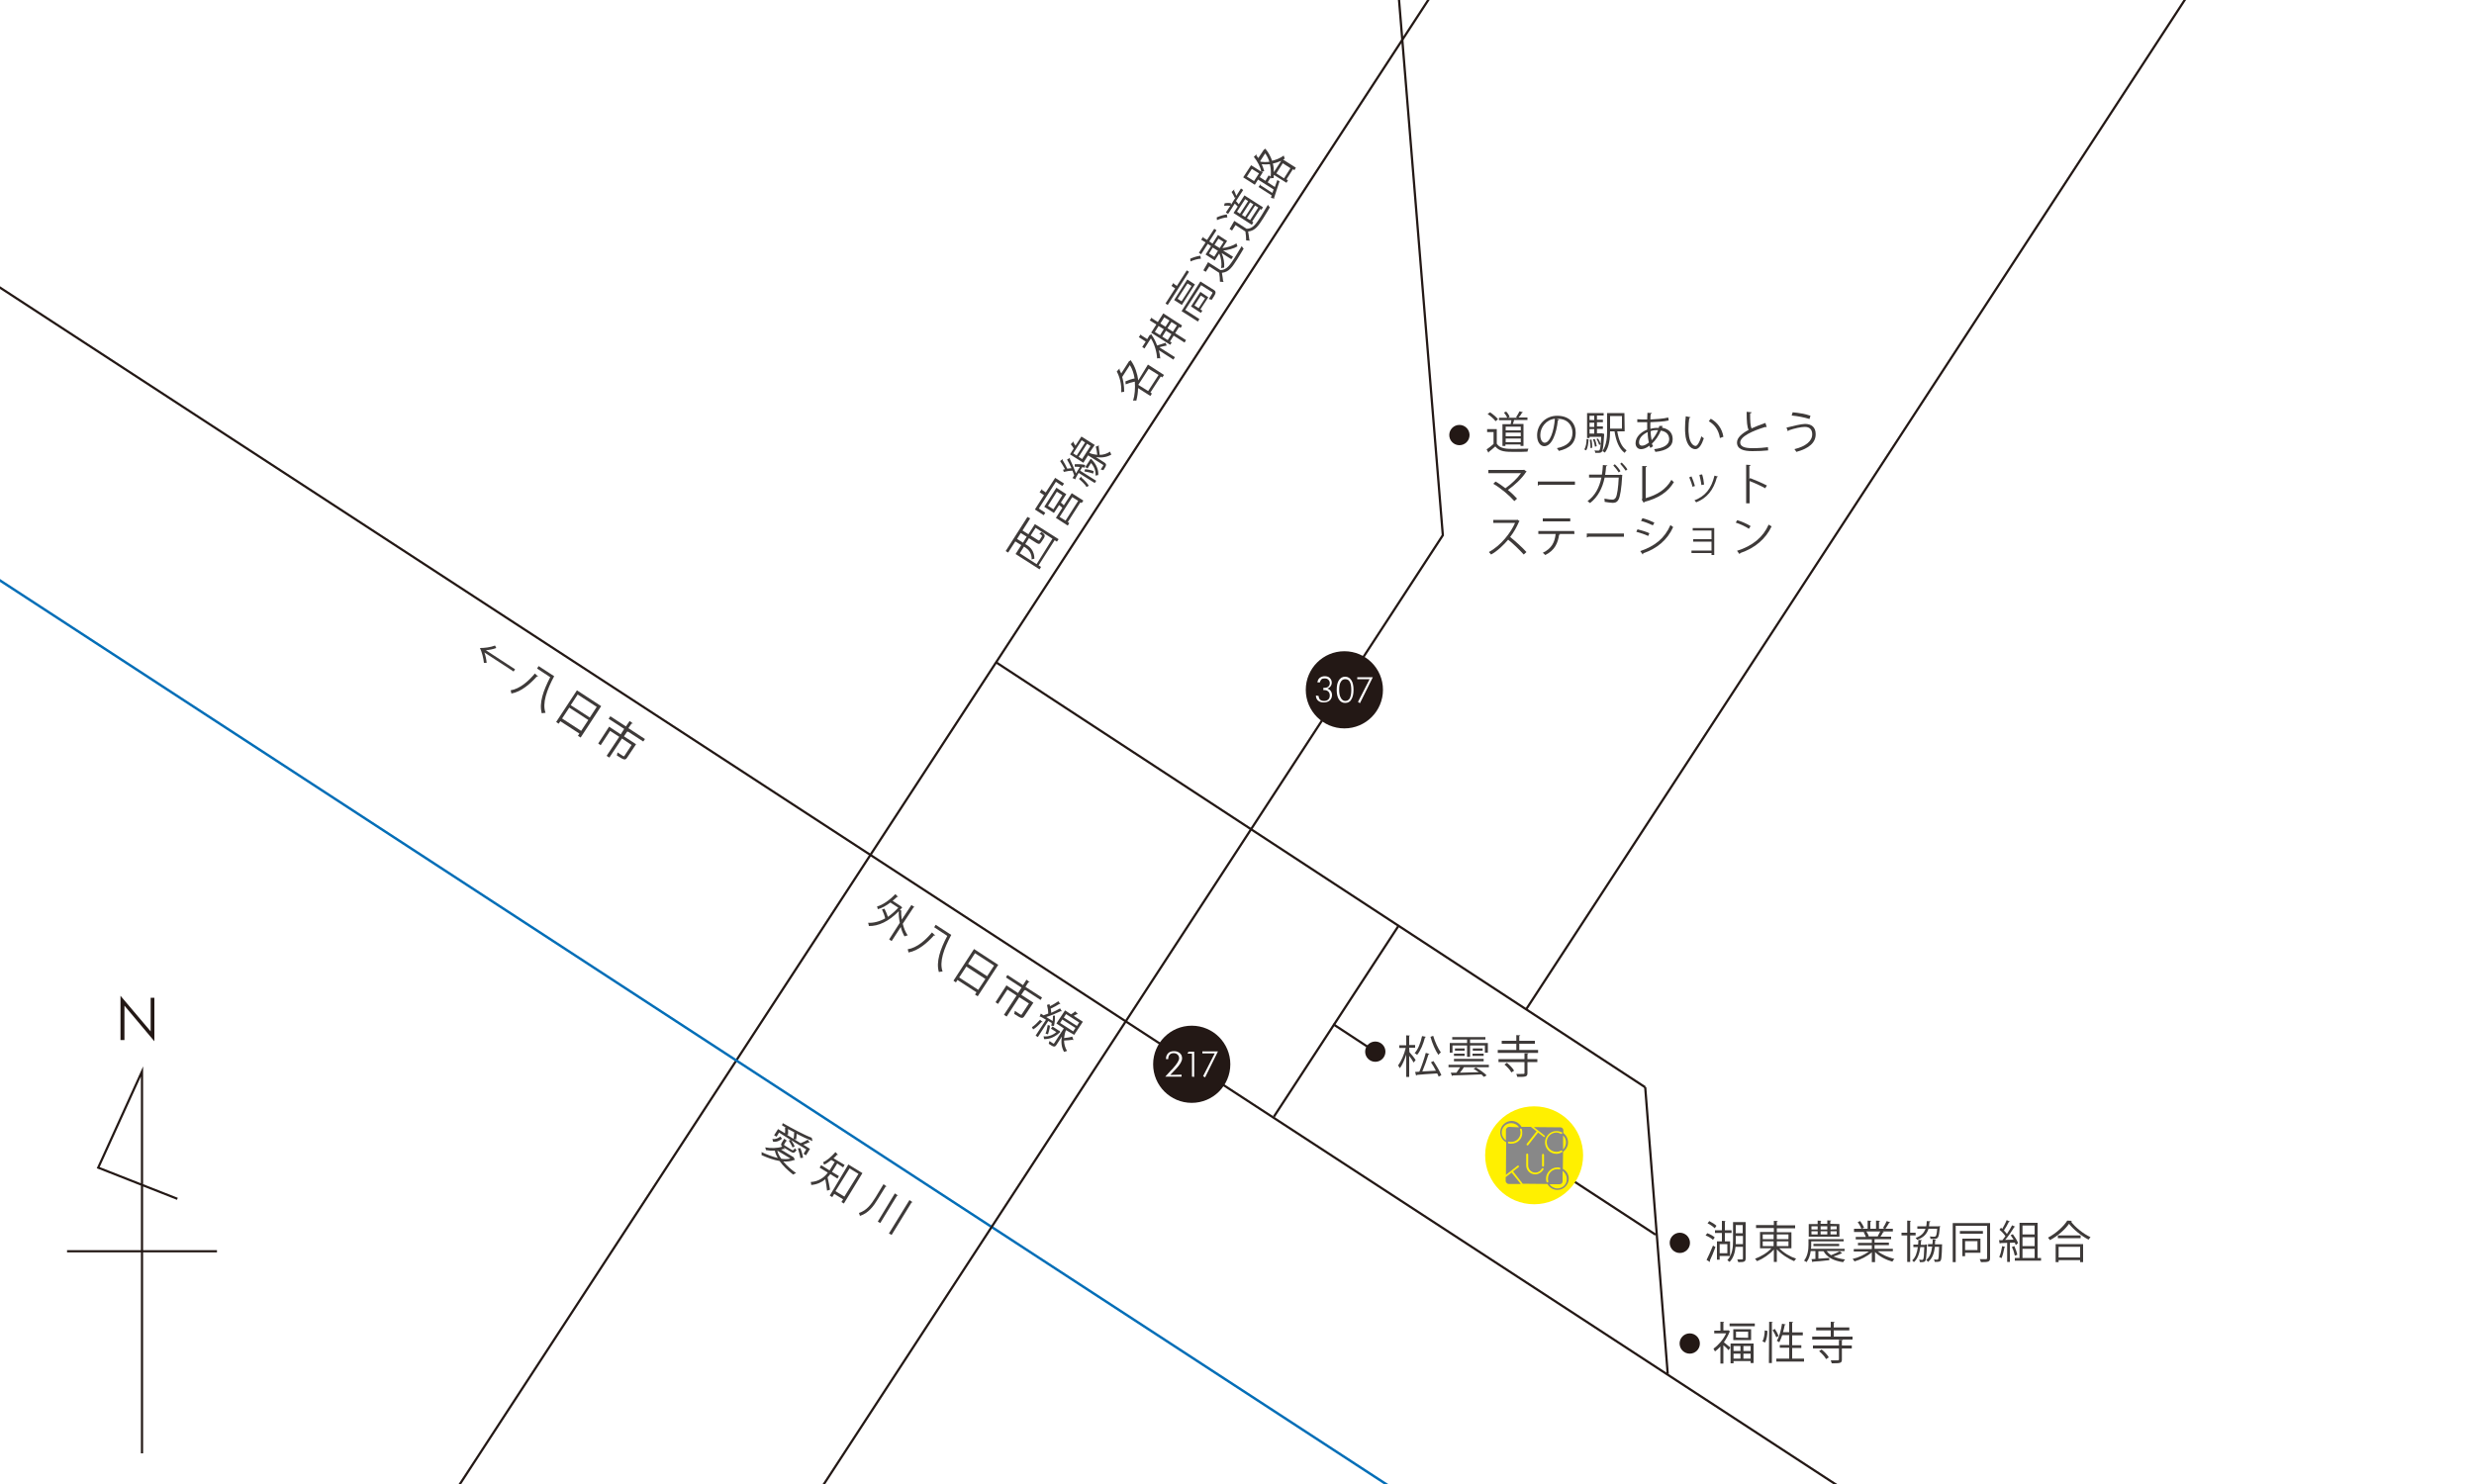 <?xml version="1.0" encoding="utf-8"?>
<!-- Generator: Adobe Illustrator 25.2.3, SVG Export Plug-In . SVG Version: 6.00 Build 0)  -->
<svg version="1.1" id="レイヤー_1" xmlns="http://www.w3.org/2000/svg" xmlns:xlink="http://www.w3.org/1999/xlink" x="0px"
	 y="0px" width="1000px" height="600px" viewBox="0 0 1000 600" style="enable-background:new 0 0 1000 600;" xml:space="preserve">
<style type="text/css">
	.st0{fill:#FFFFFF;}
	.st1{clip-path:url(#SVGID_2_);}
	.st2{fill:none;stroke:#231815;stroke-width:0.906;stroke-miterlimit:10;}
	.st3{fill:none;stroke:#036EB7;stroke-miterlimit:10;}
	.st4{fill:#3E3A39;}
	.st5{fill:#231815;}
	.st6{fill:none;}
	.st7{fill:#FFF000;}
	.st8{fill:#888888;}
	.st9{fill:#FFF100;}
	.st10{fill:none;stroke:#231815;stroke-width:0.888;stroke-miterlimit:10;}
</style>
<g>
	<rect y="0" class="st0" width="1000" height="600"/>
</g>
<g>
	<g>
		<g>
			<defs>
				<rect id="SVGID_1_" y="0" width="1000" height="600"/>
			</defs>
			<clipPath id="SVGID_2_">
				<use xlink:href="#SVGID_1_"  style="overflow:visible;"/>
			</clipPath>
			<g class="st1">
				<line class="st2" x1="182" y1="606" x2="591.8" y2="-22.2"/>
				<line class="st3" x1="-28.8" y1="215.9" x2="776.1" y2="740.8"/>
				<polyline class="st2" points="-26.8,98.8 638.7,532.7 830.3,657.8 				"/>
				<line class="st2" x1="402.5" y1="267.7" x2="665" y2="439.6"/>
				<path class="st2" d="M404.5,264.7"/>
				<g>
					<g>
						<path class="st4" d="M416.4,209.6l-3.1,4.9l2.4,1.5l2.6-4.1l9.6,6.1l-0.7,1l-0.9-0.6l-6.5,10.2l1,0.6l-0.6,1l-9.7-6.2l2.3-3.6
							l-2.4-1.5l-2.9,4.5l-1-0.6l8.8-13.8L416.4,209.6z M415,217l-2.4-1.5l-1.5,2.4l2.4,1.5L415,217z M425.4,217.8l-6.8-4.4l-2,3.1
							l3,1.9c0.3,0.2,0.4,0.2,0.7-0.2l0.8-1.3c0.2-0.3,0.1-0.5-1-1.2c0.3-0.1,0.7-0.4,0.9-0.6c1.4,1,1.5,1.5,1,2.4l-1,1.5
							c-0.7,1.1-1.1,1.1-2.1,0.5l-3-1.9l-1.5,2.4l0.7,0.4c1.5,0.9,3,2.6,3,5.5c-0.3,0-0.9,0.2-1.1,0.3c0.1-2.6-1.3-4-2.5-4.8
							l-0.6-0.4l-1.7,2.7l6.8,4.4L425.4,217.8z"/>
						<path class="st4" d="M422.7,199.1l3.8-5.9l3.6,2.3l-0.7,1l-2.6-1.7l-6.9,10.8l2.6,1.7l-0.6,1l-3.6-2.3l3.7-5.8l-1.8-1.2l1-1.3
							c0.1,0.1,0.1,0.2,0,0.4L422.7,199.1z M431,199.8l-2.2,3.4c0.4,0.3,0.8,0.7,1.2,1.1l3.2-4.9l4.7,3l-0.7,1l-0.5-0.3l-5.1,8
							l0.6,0.4l-0.6,1l-4.8-3.1l2.6-4.1c-0.4-0.4-0.8-0.7-1.3-1.1l-2.1,3.2l-3.9-2.5l4.9-7.7L431,199.8z M423.6,204.5l2.2,1.4
							l3.6-5.7l-2.2-1.4L423.6,204.5z M435.8,202.5l-2.4-1.5l-5.1,8l2.4,1.5L435.8,202.5z"/>
						<path class="st4" d="M434.4,187.7c1.4-0.1,3.2,0,4.2,0.3l-0.1,1.1c-0.3-0.1-0.7-0.2-1.1-0.2c-0.3,0.5-0.5,0.9-0.8,1.4l6.5,4.1
							l-0.6,0.9l-6.5-4.1c-0.5,0.9-1,1.6-1.3,2.3c0.1,0.1,0.1,0.2,0.1,0.3l-1.3-0.5l0.7-1.1c-0.2-0.6-0.4-1.2-0.7-1.9
							c-1,0-2.4,0.2-3.5,0.5l-0.3-0.9c0.2-0.1,0.5-0.1,0.8-0.2c-0.6-1.1-1.4-2.4-2-3.3l1.1-0.8c0.1,0.1,0,0.2-0.1,0.4
							c0.6,0.9,1.4,2.4,1.9,3.5c0.6-0.1,1.2-0.2,1.7-0.2c-0.6-1.3-1.2-2.5-1.8-3.5l1.2-0.7c0,0.1,0,0.3-0.1,0.4
							c0.8,1.6,1.8,4,2.5,5.9l1.6-2.6c-0.7-0.1-1.4-0.1-2.1-0.1L434.4,187.7z M440.3,183.1c0.7,0.4,2.3,0.7,3.2,0.8
							c-0.1-1.1-0.3-2.4-0.6-3.3c1-0.4,1.2-0.5,1.3-0.5c0,0.1,0,0.2-0.1,0.4c0.1,0.9,0.3,2.3,0.4,3.4c1.4,0,2.8-0.4,4.2-1.3
							c0.1,0.3,0.3,0.9,0.5,1.2c-2.1,1.2-4.3,1.3-6.2,1l3.4,2.2c1,0.7,0.9,1.1-0.4,3.1c-0.3-0.1-0.7-0.2-1.1-0.3
							c0.5-0.7,0.9-1.3,1-1.5s0.1-0.3-0.1-0.4l-6-3.8l-1.9,3l-5.4-3.4l1.5-2.4c-0.4-0.6-0.8-1.3-1.2-1.7l1.1-1.1
							c0.1,0.1,0.1,0.2,0,0.4c0.2,0.4,0.5,0.8,0.8,1.3l2.4-3.7l5.4,3.4L440.3,183.1z M433.8,183.3l1.4,0.9l3.4-5.3l-1.4-0.9
							L433.8,183.3z M436,184.7l1.4,0.9l3.4-5.3l-1.4-0.9L436,184.7z M437.1,192.7c0.1,0.1,0.1,0.2,0,0.4c1.2,1,2.4,2.3,3,3.3
							c-0.3,0.1-0.6,0.4-0.9,0.5c-0.6-1-1.8-2.2-3.1-3.3L437.1,192.7z M438.6,189.7c1.2,0.1,2.6,0.4,3.5,0.8c-0.1,0.2-0.1,0.5-0.3,1
							c-0.9-0.4-2.3-0.7-3.5-0.9L438.6,189.7z M440.5,185.9l0.6-0.4c0.1,0.1,0.1,0.1,0.1,0.2c2,2.1,2.9,4.3,2.7,6.4
							c-0.3,0-0.9,0.1-1.1,0.2c0.2-1.7-0.4-3.5-1.8-5.1l-1.4,2.2l-0.9-0.6l1.7-2.6L440.5,185.9z"/>
						<path class="st4" d="M464,147.4l6.5,4.2l-0.7,1l-0.6-0.4l-4.2,6.5l0.6,0.4l-0.6,1l-5-3.2c0,1.8-0.3,3.5-0.7,5.1
							c-0.3-0.1-0.9-0.1-1.3,0c0.7-2.3,0.9-5,0.7-7.7c-1.1,0.2-2.5,0.6-3.7,1.1l-0.1-1.2c1.1-0.5,2.6-1,3.7-1.2
							c-0.3-1.9-0.9-3.8-1.9-5.4l-3.1,4.8c0.5,1.8,0.8,3.8,0.8,6c-0.3,0-0.9,0.1-1.2,0.2c0.2-3.4-0.7-6.4-1.8-8.4l1.1-1.2
							c0.1,0.1,0.1,0.3,0,0.5c0.2,0.5,0.5,1,0.7,1.5l3-4.7l0.1-0.2l0.9-0.5c0,0.1,0,0.2,0,0.3c1.6,2.3,2.5,5.1,2.9,7.9L464,147.4z
							 M464.1,158.1l4.2-6.5l-4-2.5l-4.2,6.5L464.1,158.1z"/>
						<path class="st4" d="M464.7,135.5l0.8-0.4c0,0.1,0,0.2,0,0.3c0.9,1.3,1.7,2.8,2.2,4.3c0.9-0.3,2.9-0.9,3.4-1.1l0.5,1.1
							c-0.6,0.1-2,0.4-3,0.7l6.3,4l-0.6,1l-5.9-3.8c0.3,1.2,0.5,2.3,0.6,3.3c-0.3-0.1-1-0.1-1.3,0c-0.1-2.5-1-5.7-2.5-8.1l-2.6,4.1
							l-0.9-0.6l1.4-2.2l-2.8-1.8l0.9-1.2c0.1,0.1,0.1,0.2,0,0.4l2.5,1.6l0.9-1.5L464.7,135.5z M468,130.2l2.2-3.5l7.6,4.9l-0.6,1
							l-0.6-0.4l-1.6,2.5l4.4,2.8l-0.6,1l-4.4-2.8l-1.5,2.4l0.7,0.4l-0.6,0.9l-7.7-4.9l2.1-3.3l-2.7-1.7l0.9-1.2
							c0.1,0.1,0.1,0.2,0,0.4L468,130.2z M468.3,131.8l-1.5,2.4l2.1,1.3l1.5-2.4L468.3,131.8z M470.6,128.3l-1.6,2.5l2.1,1.3
							l1.6-2.5L470.6,128.3z M472,137.5l1.5-2.4l-2.2-1.4l-1.5,2.4L472,137.5z M474.1,134.1l1.6-2.5l-2.2-1.4l-1.6,2.5L474.1,134.1z
							"/>
						<path class="st4" d="M475.7,115.6l4-6.3l0.9,0.6l-8.6,13.4l-0.9-0.6l3.9-6.1l-1.5-1l0.9-1.3c0.1,0.1,0.1,0.2,0,0.4
							L475.7,115.6z M474.6,121.3l5.3-8.3l3.1,2l-5.3,8.3L474.6,121.3z M481.6,115.6l-1.6-1l-4,6.2l1.6,1L481.6,115.6z M485.2,113.8
							l5.4,3.4c0.6,0.4,0.8,0.7,0.7,1.3c-0.1,0.6-0.7,1.4-1.5,2.7c-0.3-0.1-0.8-0.2-1.2-0.3c0.4-0.6,0.8-1.2,1-1.6
							c0.6-0.9,0.6-1,0.3-1.2l-4.4-2.8l-6.4,10l5.7,3.7l-0.6,1l-6.6-4.2L485.2,113.8z M488.4,120.2l-3.2,4.9l0.8,0.5l-0.6,0.9
							l-4-2.6l3.8-5.9L488.4,120.2z M485.4,119.5l-2.6,4l1.7,1.1l2.6-4L485.4,119.5z"/>
						<path class="st4" d="M481.1,104.6c1.3-0.6,3-1.1,4.1-1.2l0.2,1.2c-1.1,0-2.8,0.5-4.2,1.1L481.1,104.6z M497.7,104.8l-3.9-2.5
							c0.8,1.9,1.2,4.1,1,5.9c-0.3,0-0.9,0.1-1.2,0.2c0.3-1.8,0-4.2-0.8-5.9l-1.8,2.8l-3.7-2.4l2.2-3.4l-1.3-0.9l-2.7,4.2l-0.9-0.6
							l2.7-4.2l-1.8-1.1l0.9-1.2c0.1,0.1,0.1,0.2,0,0.4l1.5,0.9l2.9-4.5l0.9,0.6l-2.9,4.5l1.3,0.9l2.2-3.5l3.7,2.4l-1.9,2.9
							c1.9-0.2,4.2-0.9,5.7-1.9c0.1,0.4,0.2,0.9,0.4,1.2c-1.5,0.9-3.8,1.5-5.8,1.7l4,2.5L497.7,104.8z M488.3,106l5,3.2
							c2.6,0,3.9-2.2,5.7-4.9c1-1.6,2.2-3.6,2.9-4.8c0.2,0.3,0.5,0.8,0.8,1c-0.6,1.1-1.7,2.8-2.6,4.3c-2,3.1-3.3,5.2-6.2,5.5
							c0.2,1.2,0.4,2.4,0.5,3.4c0.1,0.1,0.2,0.2,0.2,0.3l-1.5-0.1c0-1-0.1-2.4-0.3-3.6l-4-2.6l-1.4,2.2l-1-0.6L488.3,106z
							 M488.7,102.5l2.1,1.3l1.5-2.4l-2.1-1.3L488.7,102.5z M492.5,96.5l-1.6,2.5l2.1,1.3l1.6-2.5L492.5,96.5z"/>
						<path class="st4" d="M491.8,87.9c1.3-0.6,3-1.1,4.1-1.2l0.2,1.2c-1.1,0-2.8,0.5-4.2,1.1L491.8,87.9z M498.6,86.1l1.7-2.6
							c-0.4-0.4-0.8-0.8-1.2-1.2l-2.7,4.2l-0.9-0.6l1.8-2.7c-0.7-0.1-1.7-0.1-2.5,0l0.2-1c0.9-0.2,2-0.2,2.6,0l-0.1,0.7l2-3.2
							l-0.4,0.3c-0.3-0.7-0.9-1.8-1.3-2.4l1.1-1c0.1,0.1,0,0.2-0.1,0.4c0.3,0.6,0.7,1.5,0.9,2.2l1.9-3l0.9,0.6l-2.9,4.5
							c0.3,0.4,0.8,0.8,1.1,1.3L503,79l7.5,4.8l-0.6,1l-0.5-0.3l-3.3,5.1l0.5,0.3l-0.6,1L498.6,86.1z M498.9,89.3l5,3.2
							c2.6,0,3.9-2.2,5.7-4.9c1-1.6,2.2-3.6,2.9-4.8c0.2,0.3,0.5,0.8,0.8,1c-0.6,1.1-1.7,2.8-2.6,4.3c-2,3.1-3.3,5.2-6.2,5.5
							c0.2,1.2,0.4,2.4,0.5,3.4c0.1,0.1,0.2,0.2,0.2,0.3l-1.5-0.1c0-1-0.1-2.4-0.3-3.6l-4-2.6l-1.4,2.2l-1-0.6L498.9,89.3z
							 M504.5,81.3l-1.2-0.8l-3.3,5.1l1.2,0.8L504.5,81.3z M502,86.9l1.3,0.8l3.3-5.1l-1.3-0.8L502,86.9z M505.3,89l3.3-5.1
							l-1.3-0.8l-3.3,5.1L505.3,89z"/>
						<path class="st4" d="M510.8,60.6l0.7-0.5c0.1,0.1,0.1,0.2,0.1,0.2c1.2,1.4,2,3.1,2.6,4.7c1.6-0.4,3.2-1,4.7-2.1
							c0,0.3,0.3,0.9,0.4,1.2c-0.2,0.2-0.5,0.3-0.7,0.4l5.2,3.3l-0.6,1l-0.6-0.4l-2.6,4.1l0.6,0.4l-0.6,1l-5.1-3.2
							c0,0.4-0.1,0.9-0.1,1.3c-0.3,0-0.9,0-1.2,0.1l0.1-0.5l-1.3,2.1l2.9,1.9l1-2.8l0.9,0.5c-0.8,2.5-1.7,5-2.2,6.7
							c0.1,0.1,0.1,0.2,0.1,0.3l-1.4-0.3l0.3-1l-5.3-3.4l0.8-1.1c0.1,0.1,0.1,0.2,0,0.4l4.8,3.1l0.5-1.4l-6.3-4l-1.3,2.1l-4.7-3
							l3.2-4.9l4.1,2.6c-0.3-1.9-1.5-4.1-3-6l1.1-1c0.1,0.1,0,0.3-0.1,0.4c0.3,0.4,0.6,0.8,0.8,1.1L510.8,60.6L510.8,60.6z
							 M504,71.4l2.9,1.8l2-3.1l-2.9-1.8L504,71.4z M512.8,70.9l0.8,0.5c0.2-1.6,0.1-3.3-0.3-5c-1.2,0.1-2.3,0.1-3.3,0
							c0.4,1,0.8,1.9,1,2.8c-0.3,0-0.7,0.2-1,0.3l0.4,0.2l-1.2,1.9l2.3,1.5L512.8,70.9z M509.5,65.4c1.1,0.1,2.3,0.2,3.6,0
							c-0.4-1.2-1-2.4-1.7-3.4l-2,3.1L509.5,65.4z M517.9,65c-1.1,0.5-2.3,0.9-3.4,1.1c0.3,1.2,0.4,2.4,0.4,3.5L517.9,65z M519,72.1
							l2.6-4.1l-3.1-2l-2.6,4.1L519,72.1z"/>
					</g>
				</g>
				<g>
					<g>
						<path class="st4" d="M320.9,468.1l0.4,0.9c-0.1,0-0.2,0-0.3,0c-1.3,0.5-2.9,0.7-4.4,0.6c1.4,1.7,3.2,3.3,5.2,4.7
							c-0.4,0.1-0.9,0.4-1.2,0.6c-2.2-1.7-4.1-3.5-5.5-5.5c-2.4-0.4-4.9-1.3-7.3-2.4c0.1-0.3,0.1-0.9,0-1.2c2.2,1,4.5,1.9,6.6,2.4
							c-0.6-1-1-2-1.2-3c-1.2,0.1-2.5,0-3.6-0.2c0-0.3-0.2-0.8-0.3-1.1c2.2,0.4,4.9,0.4,6.9-0.3c-0.6-0.5-0.6-0.9-0.2-1.6l1-1.6
							l1.2,0.9c-0.1,0.1-0.2,0.1-0.4,0l-0.8,1.3c-0.2,0.3-0.1,0.4,0.6,0.8l2.4,1.5c0.5,0.3,0.7,0.3,1.3-0.7c0.1,0.3,0.4,0.6,0.7,0.8
							c-0.9,1.2-1.3,1.3-2.3,0.7l-3-1.8l0.6,0.7c-0.1,0-0.3,0-0.4-0.1c-0.4,0.1-0.7,0.2-1.2,0.3l5.1,3.1L320.9,468.1z M316.1,460.4
							c-1,0.8-2.1,1.4-3.6,1.2l-0.3-1.1c1.3,0.2,2.4-0.3,3.2-1L316.1,460.4z M314.9,457.9l-1,1.7l-1-0.6l1.6-2.5l2.8,1.7
							c0.1-0.6,0.1-1.6,0-2.3l0.5,0.1l-1.7-1c0.1-0.2,0.2-0.7,0.3-0.9c3.9,2.2,8.9,4.9,11.7,5.9l0.3,1.3c0,0-0.1,0-0.2,0l-0.1-0.1
							c-1.6-0.6-3.8-1.6-6.1-2.8c0,0.8-0.1,1.7-0.2,2.3l-1.1-0.2c0.2-0.6,0.3-1.7,0.3-2.6h0.2c-0.9-0.5-1.8-1-2.7-1.4
							c0.1,0.8,0.1,1.7,0,2.3l-0.6-0.1l5.7,3.5c0.9-0.3,2.1-0.9,2.9-1.4l0.8,1.2c-0.1,0-0.2,0-0.4-0.1c-0.6,0.3-1.4,0.6-2.2,0.9
							l2.7,1.7l-1.6,2.6l-1-0.6l1.1-1.8l-6.1-3.7c0.6,0.8,1.2,1.9,1.4,2.6l-0.9,0.3c-0.2-0.7-0.9-1.9-1.5-2.8l0.8-0.2L314.9,457.9z
							 M314.2,465.2L314.2,465.2c0.2,1.1,0.8,2.2,1.6,3.3c1.3,0.2,2.6,0.2,3.7-0.1L314.2,465.2z M323.5,468.2c-0.1-1-0.6-2.7-1-3.9
							l1-0.1c0.5,1.2,1,2.9,1.1,3.9L323.5,468.2z"/>
						<path class="st4" d="M338.4,470.4l-1.6,2.6c-0.2,0.2-0.3,0.5-0.5,0.8l2.8,1.7l-0.6,1l-2.9-1.8c-0.3,0.4-0.7,0.9-1.1,1.3
							c0.3,1.2,0.9,4.2,1,5l-1.2,0.4c-0.1-1-0.4-3.2-0.7-4.6c-1.5,1.2-3.3,2.1-5.7,2.3c0-0.3-0.1-0.9-0.2-1.2
							c3.3-0.2,5.5-1.9,6.9-3.8l-3.3-2l0.6-1l3.4,2.1c0.2-0.3,0.3-0.5,0.5-0.8l1.6-2.6L336,469c-1,0.8-2,1.5-2.9,1.9
							c-0.1-0.3-0.3-0.7-0.4-1c1.6-0.7,3.4-2.3,5-4.1l1,1.1c-0.1,0.1-0.2,0.1-0.4,0c-0.4,0.5-0.9,1-1.4,1.4l4.5,2.7l-0.6,1
							L338.4,470.4z M342.9,470.8l5.7,3.5l-7.5,12.3l-1-0.6l0.7-1.1l-3.6-2.2l-0.8,1.3l-1-0.6L342.9,470.8z M337.7,481.6l3.6,2.2
							l5.7-9.2l-3.6-2.2L337.7,481.6z"/>
						<path class="st4" d="M357.1,478.8l1.3,0.9c-0.1,0.1-0.2,0.1-0.4,0l-3.1,5c-1.8,3-3.9,5.8-7.3,6.9c-0.1-0.4-0.3-0.9-0.4-1.2
							c3.2-1,5-3.6,6.7-6.3L357.1,478.8z M361.7,482.5l1.3,0.9c-0.1,0.1-0.2,0.1-0.4,0l-6.8,11.1l-1-0.6L361.7,482.5z M367.6,485.2
							l1.3,0.9c-0.1,0.1-0.2,0.1-0.4,0l-8.1,13.2l-1.1-0.6L367.6,485.2z"/>
					</g>
				</g>
				<g>
					<path class="st4" d="M605,173.5v5.9c1.4,2.1,4,2.1,7.2,2.1c1.9,0,4.2-0.1,5.6-0.1c-0.1,0.3-0.4,0.9-0.4,1.2
						c-1.2,0.1-3.2,0.1-5,0.1c-3.7,0-6.2,0-8-2.2c-0.9,0.8-1.8,1.6-2.6,2.2c0,0.2,0,0.2-0.2,0.3l-0.7-1.3c0.9-0.6,1.9-1.4,2.8-2.2
						v-4.8h-2.6v-1.2H605z M602.3,166.7c1.2,0.8,2.6,2,3.2,2.8l-1,0.8c-0.6-0.9-2-2.1-3.2-2.9L602.3,166.7z M607.5,171.5h3.1
						c0.1-0.5,0.3-1.1,0.3-1.6h-5v-1h3.3c-0.2-0.6-0.8-1.5-1.3-2.1l0.9-0.4c0.6,0.6,1.2,1.5,1.4,2.2l-0.7,0.3h3.8l-0.5-0.2
						c0.5-0.7,1-1.7,1.4-2.4l1.4,0.4c-0.1,0.1-0.2,0.2-0.4,0.2c-0.3,0.6-0.9,1.4-1.4,1.9h3.6v1H612c-0.1,0.5-0.3,1.1-0.5,1.6h4.3
						v8.9h-1.2v-0.6h-6.1v0.6h-1.2v-8.8L607.5,171.5L607.5,171.5z M614.7,174v-1.5h-6.1v1.5H614.7z M608.6,174.9v1.5h6.1v-1.5H608.6
						z M608.6,178.8h6.1v-1.5h-6.1V178.8z"/>
					<path class="st4" d="M630.2,169.6c-0.1,0.2-0.2,0.3-0.5,0.3c-0.6,5.6-2.5,10.5-5.5,10.5c-1.5,0-2.9-1.5-2.9-4.4
						c0-4.3,3.4-7.9,8.1-7.9c5.2,0,7.5,3.3,7.5,6.8c0,4.3-2.5,6.4-6.8,7.4c-0.2-0.3-0.5-0.8-0.8-1.1c4.1-0.8,6.3-2.8,6.3-6.2
						c0-3-1.9-5.7-6.1-5.7c-0.2,0-0.4,0-0.5,0L630.2,169.6z M628.5,169.3c-3.6,0.4-5.9,3.5-5.9,6.6c0,1.9,0.8,3.1,1.7,3.1
						C626.5,179.1,628.1,174.3,628.5,169.3z"/>
					<path class="st4" d="M642.1,177.6c-0.1,1.7-0.3,3.5-1,4.5l-0.7-0.4c0.6-1,0.9-2.6,0.9-4.2L642.1,177.6z M647.8,175.3l0.6,0.1
						v0.4c-0.3,4.6-0.5,6.2-0.9,6.8c-0.3,0.4-0.7,0.5-1.5,0.5c-0.3,0-0.8,0-1.2,0c0-0.3-0.1-0.7-0.3-1c0.7,0.1,1.3,0.1,1.5,0.1
						c0.5,0,0.8-0.1,1-2.6l-0.6,0.3c-0.2-0.7-0.6-1.7-1.1-2.4l0.6-0.2c0.5,0.7,0.9,1.6,1.1,2.3l0,0c0.1-0.8,0.1-1.7,0.2-3h-4.7v0.5
						h-1V167h6.7v1h-2.7v1.7h2.4v1h-2.4v1.7h2.4v1h-2.4v1.8h2.1L647.8,175.3z M644.4,168.1h-1.9v1.7h1.9V168.1z M644.4,172.6v-1.7
						h-1.9v1.7H644.4z M642.5,173.5v1.8h1.9v-1.8H642.5z M642.9,181.2c0-0.9-0.1-2.3-0.3-3.4l0.7-0.1c0.2,1.1,0.3,2.4,0.3,3.3
						L642.9,181.2z M644.6,177.5c0.4,0.9,0.7,2.1,0.8,2.9l-0.7,0.2c-0.1-0.8-0.4-2-0.8-3L644.6,177.5z M656.7,174.4h-3
						c0.6,3.5,1.7,6.3,3.8,7.7c-0.3,0.2-0.6,0.7-0.8,1c-2.3-1.7-3.5-4.8-4.1-8.7h-1.8c0,2.7-0.3,6.3-2.1,8.6c-0.2-0.2-0.7-0.5-1-0.6
						c1.7-2.4,1.9-5.8,1.9-8.4v-7h7L656.7,174.4L656.7,174.4z M655.6,168.2h-4.8v5.1h4.8V168.2z"/>
					<path class="st4" d="M672,172.2c-0.1,0.2-0.1,0.5-0.2,0.7c3.2,0.6,4.3,2.5,4.3,4.7c0,2.9-2.4,4.6-7,5.1
						c-0.1-0.3-0.3-0.8-0.5-1.1c3.7-0.4,6.1-1.7,6.1-4v-0.1c-0.1-2.1-1.5-3.1-3.4-3.4c-0.8,2-2.1,3.9-3.6,5.3c0.1,0.4,0.3,0.7,0.5,1
						l-1.1,0.7c-0.2-0.3-0.3-0.6-0.4-0.9c-1.4,1.1-2.6,1.4-3.4,1.4c-1.4,0-2.2-1.1-2.2-2.4c0-2.5,2.1-4.5,4.7-5.5c0-0.9,0-2,0-3
						c-3,0-3.4,0-4,0v-1.2c0.9,0.1,2.5,0.1,4,0.1c0-0.8,0.1-1.8,0.1-2.7l1.8,0.1c0,0.2-0.2,0.3-0.5,0.4c-0.1,0.7-0.1,1.5-0.1,2.2
						c2-0.1,5.4-0.3,7.2-0.8l0.2,1.2c-1.9,0.5-5.4,0.6-7.4,0.7c0,0.9-0.1,1.8,0,2.7c1.3-0.4,2.4-0.4,2.7-0.4s0.5,0,0.7,0
						c0.1-0.3,0.1-0.6,0.2-0.8H672z M666.5,178.9c-0.3-1.1-0.5-2.5-0.5-4.2c-2,0.9-3.5,2.4-3.5,4.1c0,1.1,0.6,1.4,1.2,1.4
						C664.6,180.2,665.5,179.7,666.5,178.9z M670.2,173.9c-0.3,0-1.7-0.1-3,0.4c0,1.5,0.2,2.7,0.4,3.7
						C668.6,176.9,669.6,175.4,670.2,173.9z"/>
					<path class="st4" d="M683.3,168.7c0,0.2-0.2,0.3-0.5,0.3c-0.2,1.4-0.3,3-0.3,4.5c0,0.7,0,1.3,0.1,1.9c0.2,3.1,1.5,4.9,2.8,4.9
						c0.7,0,1.7-1.8,2.3-3.9c0.3,0.3,0.7,0.6,1,0.8c-0.8,2.4-1.9,4.4-3.4,4.4c-2.3,0-3.9-2.7-4.1-6.2c-0.1-0.7-0.1-1.4-0.1-2.3
						c0-1.6,0.1-3.3,0.3-4.8L683.3,168.7z M695.2,177.1c-0.5-3.2-2.1-5.4-4.5-6.8l0.8-1c2.6,1.4,4.6,4,5.1,7.3L695.2,177.1z"/>
					<path class="st4" d="M714.1,172.7L714.1,172.7c-0.2,0-0.4,0-0.5-0.1c-5.3,1.6-10.2,3.9-10.2,6.3c0,1.7,1.9,2.3,4.8,2.3
						c2.9,0,5.1-0.2,6.4-0.4l0.1,1.3c-1.7,0.2-4.3,0.3-6.4,0.3c-3.6,0-6.2-0.8-6.2-3.5c0-1.9,1.9-3.6,4.7-5.1
						c-0.6-1.1-0.8-3.2-0.8-7.3l2,0.2c0,0.2-0.2,0.4-0.6,0.4c0,3.2,0.1,5.1,0.6,6.1c1.7-0.8,3.6-1.5,5.6-2.2L714.1,172.7z"/>
					<path class="st4" d="M722.1,172.9c2.7-0.7,6.1-1.5,7.5-1.5c2.7,0,4.3,1.4,4.3,4.1v0.1c0,3.3-2.6,5.7-7.8,7.1
						c-0.2-0.3-0.5-0.8-0.8-1.1c4.6-1.1,7.2-3.3,7.2-6c0-1.7-0.8-3-3-3c-1.4,0-4.3,0.6-6.5,1.4c0,0.1-0.2,0.3-0.3,0.4L722.1,172.9z
						 M724.6,166.7c2.5,0.2,5.3,0.7,7.2,1.4l-0.4,1.3c-1.9-0.6-4.8-1.2-7.2-1.4L724.6,166.7z"/>
					<path class="st4" d="M617.1,190.7c-0.1,0.1-0.1,0.1-0.3,0.2c-1.7,2.6-4.5,5.2-7.3,7.2c1.4,1.1,2.8,2.5,3.7,3.5l-1.1,1
						c-1.9-2.2-5.4-5.2-8.5-7l0.9-0.9c1.3,0.7,2.7,1.7,4,2.7c2.4-1.7,4.9-4.1,6.3-6.1h-13.2V190h14.2l0.2-0.1L617.1,190.7z"/>
					<path class="st4" d="M621.6,194.7h15v1.3h-14.4c-0.1,0.2-0.3,0.3-0.6,0.3V194.7z"/>
					<path class="st4" d="M655.8,192.1c0,0.1-0.1,0.2-0.1,0.2c-0.3,5.2-0.8,8.4-1.5,9.7s-1.8,1.3-2.4,1.3c-0.7,0-2-0.2-3.2-0.4
						c0-0.4,0-0.9-0.1-1.3c1.4,0.3,2.7,0.4,3.2,0.4c0.6,0,1-0.2,1.4-0.8c0.6-1.1,1-4.1,1.2-8.1h-5.7c-0.9,4.3-2.7,7.8-5.9,10.3
						c-0.2-0.2-0.7-0.6-1-0.8c3.1-2.3,4.7-5.4,5.6-9.5h-5v-1.2h5.2c0.2-1.3,0.3-2.4,0.4-3.9l1.8,0.2c0,0.2-0.2,0.3-0.5,0.3
						c-0.1,1.3-0.2,2.3-0.4,3.5h5.9l0.3-0.1L655.8,192.1z M652.7,187.7c0.8,0.7,1.8,1.9,2.3,2.8l-0.7,0.5c-0.5-0.8-1.5-2.1-2.2-2.8
						L652.7,187.7z M655.5,187c0.8,0.8,1.8,1.9,2.3,2.8l-0.7,0.5c-0.5-0.8-1.5-2-2.2-2.8L655.5,187z"/>
					<path class="st4" d="M665.2,201.4c4.6-1.3,8.2-3.5,10.4-7.4c0.2,0.3,0.7,0.7,1,0.9c-2.4,4.1-6.4,6.6-11.9,8
						c0,0.1-0.1,0.3-0.3,0.4l-0.8-1.3l0.2-0.3v-13.3l1.9,0.1c0,0.2-0.2,0.4-0.5,0.4L665.2,201.4L665.2,201.4z"/>
					<path class="st4" d="M683.7,192.6c0.5,1.1,1.1,2.8,1.4,3.9l-1,0.3c-0.2-1-0.8-2.7-1.3-3.8L683.7,192.6z M694.4,192.7
						c0,0.2-0.2,0.2-0.4,0.2c-1.4,5.3-4.1,8.5-8.4,10.2c-0.1-0.2-0.5-0.6-0.7-0.8c4.3-1.7,6.8-4.6,8.1-10L694.4,192.7z M688,191.8
						c0.4,1.2,0.7,2.9,0.8,4.1l-1.1,0.2c-0.1-1.2-0.5-2.8-0.8-4.1L688,191.8z"/>
					<path class="st4" d="M713.5,197.4c-1.8-1-4.4-2.2-6.3-2.9v9h-1.4v-15.6l1.8,0.1c0,0.2-0.2,0.3-0.5,0.4v5.3l0.3-0.4
						c2.1,0.8,4.9,2,6.8,3L713.5,197.4z"/>
					<path class="st4" d="M614.2,210.7c0,0.1-0.1,0.2-0.2,0.2c-1,2.3-2.1,4.3-3.6,6.2c2,1.6,4.9,4.2,6.6,6.1l-1.1,1
						c-1.6-1.8-4.5-4.6-6.3-6c-1.6,1.9-4.3,4.6-6.9,6c-0.2-0.3-0.6-0.7-0.9-1c5-2.7,8.9-7.9,10.6-11.8h-8.8v-1.2h9.5l0.2-0.1
						L614.2,210.7z"/>
					<path class="st4" d="M636.4,215.9h-6.1l0.3,0.1c0,0.1-0.2,0.2-0.4,0.2c-0.5,3.3-1.7,6.3-5.6,8.2c-0.2-0.2-0.7-0.7-1-0.9
						c3.7-1.8,4.8-4.3,5.2-7.6h-7v-1.2h14.5L636.4,215.9L636.4,215.9z M634.7,210.8h-11.1v-1.2h11.1V210.8z"/>
					<path class="st4" d="M641.4,215.7h15v1.3H642c-0.1,0.2-0.3,0.3-0.6,0.3V215.7z"/>
					<path class="st4" d="M661.9,214c1.6,0.4,3.6,1,4.8,1.6l-0.5,1.1c-1.2-0.6-3.3-1.3-4.8-1.7L661.9,214z M663,222.8
						c5.9-2,9.8-5.1,12.2-10.5c0.3,0.2,0.8,0.6,1.1,0.8c-2.4,5.3-6.6,8.7-12.1,10.6c0,0.2-0.1,0.4-0.2,0.5L663,222.8z M663.9,209.5
						c1.6,0.4,3.6,1.2,4.8,1.8l-0.6,1.1c-1.3-0.6-3.2-1.4-4.8-1.8L663.9,209.5z"/>
					<path class="st4" d="M692.9,213.5v10.9h-1.1v-0.8h-8.1v-1h8.1V219h-7.4v-1h7.4v-3.5h-7.6v-1H692.9z"/>
					<path class="st4" d="M702.2,210.3c1.9,0.6,4,1.5,5.4,2.4l-0.7,1.1c-1.3-0.9-3.4-1.9-5.3-2.5L702.2,210.3z M702.1,222.7
						c6.4-2,10.6-5.6,12.8-10.6c0.4,0.3,0.8,0.5,1.2,0.7c-2.3,4.9-6.6,8.8-12.7,10.8c0,0.2-0.1,0.3-0.3,0.4L702.1,222.7z"/>
				</g>
				<circle class="st5" cx="589.9" cy="175.9" r="4.1"/>
				<circle class="st5" cx="555.9" cy="425.2" r="4.1"/>
				<circle class="st5" cx="683" cy="543.2" r="4.1"/>
				<g>
					<g>
						<path class="st4" d="M698.5,537.8l0.8,0.5c-0.1,0.1-0.1,0.1-0.2,0.2c-0.6,1.5-1.4,2.9-2.3,4.2c0.7,0.6,2.2,1.8,2.6,2.1
							l-0.7,1.1c-0.4-0.5-1.3-1.4-2.1-2v7.4h-1.2v-6.9c-0.7,0.8-1.4,1.4-2.2,2c-0.1-0.3-0.5-0.8-0.6-1.1c1.9-1.4,4-3.7,5.1-6.2h-4.8
							V538h2.5v-3.6l1.5,0.1c0,0.1-0.1,0.2-0.3,0.3v3.1h1.7L698.5,537.8z M699.1,535.1h10.2v1.1h-10.2V535.1z M699.5,551.2v-8h9.3
							v7.9h-1.2v-0.8h-6.9v0.9L699.5,551.2L699.5,551.2z M700.6,537.4h7.2v4.4h-7.2V537.4z M703.5,544.2h-2.8v2h2.8V544.2z
							 M700.7,549.3h2.8v-2h-2.8V549.3z M706.6,540.9v-2.5h-4.9v2.4L706.6,540.9L706.6,540.9z M707.6,546.2v-2h-2.9v2H707.6z
							 M704.7,549.3h2.9v-2h-2.9V549.3z"/>
						<path class="st4" d="M714.4,538.1c0,1.6-0.3,3.6-1,4.7l-1-0.5c0.6-1,0.9-2.9,0.9-4.4L714.4,538.1z M715.1,534.4l1.5,0.1
							c0,0.1-0.1,0.2-0.4,0.2v16.4H715L715.1,534.4L715.1,534.4z M717.4,537.3c0.6,0.9,1.2,2,1.5,2.8l-0.9,0.6
							c-0.3-0.8-0.9-2-1.5-2.9L717.4,537.3z M724.4,549.3h4.8v1.2H718v-1.2h5.2v-4.4h-3.8v-1.1h3.8v-4h-2.8
							c-0.4,1.1-0.8,2.1-1.2,2.9c-0.2-0.2-0.7-0.4-1-0.6c1-1.6,1.7-4.3,2.1-6.9l1.5,0.3c0,0.1-0.2,0.2-0.4,0.2
							c-0.2,1-0.4,1.9-0.7,2.9h2.5v-4.2l1.6,0.1c0,0.1-0.1,0.2-0.4,0.3v3.9h4.3v1.2h-4.3v4h3.7v1.1h-3.7L724.4,549.3L724.4,549.3z"
							/>
						<path class="st4" d="M741.2,540.4h7.6v1.2h-16.3v-1.2h7.5v-2.5h-5.9v-1.2h5.9v-2.3l1.6,0.1c0,0.1-0.1,0.2-0.4,0.3v1.9h6.3v1.2
							h-6.3L741.2,540.4L741.2,540.4z M744.9,541.7c0,0.1-0.1,0.2-0.4,0.3v2h4v1.2h-4v4.5c0,1.5-0.8,1.5-4.1,1.5
							c-0.1-0.3-0.3-0.8-0.4-1.2c0.7,0,1.3,0,1.8,0c1.5,0,1.5,0,1.5-0.4v-4.4h-10.5V544h10.5v-2.3H744.9z M738.1,549.5
							c-0.5-1-1.7-2.3-2.8-3.2l1-0.7c1.1,0.9,2.4,2.2,2.9,3.2L738.1,549.5z"/>
					</g>
				</g>
				<g>
					<g>
						<path class="st4" d="M569.7,425.4c0.6,0.6,2.2,2.6,2.5,3.2l-0.8,1c-0.3-0.6-1.1-1.8-1.8-2.7v8.5h-1.2v-9
							c-0.7,2.1-1.6,4.3-2.6,5.5c-0.1-0.3-0.4-0.8-0.7-1.1c1.2-1.6,2.5-4.5,3.1-7.1h-2.6v-1.1h2.8v-4l1.5,0.1c0,0.1-0.1,0.2-0.3,0.2
							v3.6h2.4v1.1h-2.4L569.7,425.4L569.7,425.4z M576.4,419.2c0,0.1-0.2,0.2-0.4,0.2c-0.7,2.7-1.8,5.4-3.2,7.1
							c-0.2-0.2-0.7-0.6-1-0.7c1.4-1.5,2.4-4.2,3-6.9L576.4,419.2z M577.8,426.1c-0.1,0.1-0.2,0.2-0.4,0.2c-0.6,2-1.6,4.8-2.5,6.9
							c1.7-0.1,3.6-0.2,5.5-0.3c-0.6-1.2-1.3-2.4-2-3.4l1-0.5c1.2,1.8,2.6,4.2,3.2,5.7l-1.1,0.6c-0.1-0.4-0.3-0.8-0.6-1.3
							c-3.1,0.2-6.3,0.4-8.2,0.6c0,0.1-0.1,0.2-0.3,0.3l-0.4-1.5l1.7-0.1c0.9-2.1,2-5.3,2.6-7.6L577.8,426.1z M579.3,418.8
							c0.7,2.4,2,5.2,3.1,6.7c-0.3,0.2-0.8,0.7-1,1c-1.2-1.7-2.5-4.7-3.2-7.3L579.3,418.8z"/>
						<path class="st4" d="M601.8,431.5h-10.1c-0.4,0.7-1,1.5-1.6,2.2l7.6-0.2c-0.7-0.5-1.4-1-2.1-1.4l1-0.5
							c1.5,0.9,3.4,2.2,4.3,3.2l-1.1,0.6c-0.3-0.3-0.6-0.6-1-1c-4.2,0.2-8.8,0.3-11.6,0.4c0,0.1-0.1,0.2-0.3,0.2l-0.5-1.3h2.3
							c0.5-0.7,1-1.5,1.5-2.2h-4.7v-1h16.3L601.8,431.5L601.8,431.5z M587.1,422.7v2.9H586v-3.9h7v-1.4h-6v-1h13.4v1h-6.2v1.4h7.2
							v3.9h-1.2v-2.9h-6v4.6H593v-4.6H587.1z M587.7,429.1v-1h12v1H587.7z M587.7,426.9V426h4.3v0.9H587.7z M592,423.9v0.9h-3.9
							v-0.9H592z M595.3,423.9h4v0.9h-4V423.9z M599.7,426v0.9h-4.5V426H599.7z"/>
						<path class="st4" d="M614.1,424.5h7.6v1.2h-16.3v-1.2h7.5V422H607v-1.2h5.9v-2.3l1.6,0.1c0,0.1-0.1,0.2-0.4,0.3v1.9h6.3v1.2
							h-6.3V424.5L614.1,424.5z M617.8,425.9c0,0.1-0.1,0.2-0.4,0.3v2h4v1.2h-4v4.5c0,1.5-0.8,1.5-4.1,1.5c-0.1-0.3-0.3-0.8-0.4-1.2
							c0.7,0,1.3,0,1.8,0c1.5,0,1.5,0,1.5-0.4v-4.4h-10.5v-1.2h10.5v-2.3H617.8z M610.9,433.6c-0.5-1-1.7-2.3-2.8-3.2l1-0.7
							c1.1,0.9,2.4,2.2,2.9,3.2L610.9,433.6z"/>
					</g>
				</g>
				<circle class="st5" cx="679" cy="502.5" r="4.1"/>
				<g>
					<g>
						<path class="st4" d="M690.1,498.6c1.1,0.4,2.4,1.1,3,1.7l-0.7,1c-0.6-0.6-1.9-1.4-3-1.8L690.1,498.6z M689.8,509.4
							c0.7-1.4,1.8-3.8,2.6-5.8l1,0.6c-0.7,1.9-1.6,4.1-2.3,5.5c0.1,0.1,0.1,0.2,0.1,0.3c0,0.1,0,0.1-0.1,0.2L689.8,509.4z
							 M690.9,493.7c1,0.5,2.3,1.3,2.9,1.9l-0.7,1c-0.6-0.6-1.8-1.5-2.9-2L690.9,493.7z M699.3,507.8h-4.2v1.5H694v-7.4h2v-3.4h-2.8
							v-1.1h2.8v-3.8l1.5,0.1c0,0.1-0.1,0.2-0.3,0.2v3.5h2.7v1.1h-2.7v3.4h2.1V507.8z M698.2,503h-3.1v3.7h3.1V503z M705.6,494.2
							v14.6c0,1.4-0.7,1.5-3,1.5c-0.1-0.3-0.2-0.8-0.4-1.1c0.9,0,1.7,0,1.9,0c0.3,0,0.4-0.1,0.4-0.4v-4.7h-3
							c-0.2,2.2-0.8,4.5-2.4,6.1c-0.2-0.2-0.6-0.5-0.9-0.7c2.1-2.2,2.3-5.4,2.3-8v-7.4h5.1L705.6,494.2L705.6,494.2z M701.6,501.6
							c0,0.5,0,0.9,0,1.4h2.9v-3.3h-2.9V501.6z M704.4,495.3h-2.8v3.3h2.8V495.3z"/>
						<path class="st4" d="M724.1,504.7h-4.9c1.7,1.8,4.4,3.4,6.8,4.2c-0.3,0.3-0.6,0.7-0.8,1c-2.4-1-5.2-2.8-7-4.8v5.1H717v-5
							c-1.8,2-4.5,3.8-6.8,4.7c-0.2-0.3-0.6-0.8-0.8-1c2.3-0.8,5-2.4,6.6-4.2h-4.6v-6.6h5.6v-1.6h-7.2v-1.2h7.2v-1.7l1.6,0.1
							c0,0.1-0.1,0.2-0.4,0.3v1.4h7.4v1.2h-7.4v1.6h5.9V504.7L724.1,504.7z M712.5,499.1v1.9h4.4v-1.9H712.5z M712.5,501.9v1.9h4.4
							v-1.9H712.5z M722.9,499.1h-4.7v1.9h4.7V499.1z M722.9,503.8v-1.9h-4.7v1.9H722.9z"/>
						<path class="st4" d="M744.6,506.7c-0.1,0.1-0.1,0.1-0.2,0.1h-0.1c-0.8,0.4-2.1,0.9-3.2,1.2c1.3,0.6,2.9,1,4.7,1.2
							c-0.3,0.3-0.6,0.8-0.8,1.1c-3.8-0.5-6.6-2-7.9-4.4H735v3c1.4-0.1,2.9-0.2,4.4-0.3v0.9c-2.4,0.3-4.9,0.5-6.5,0.6
							c0,0.1-0.1,0.2-0.3,0.2l-0.4-1.2l1.6-0.1v-3.2h-1.9c-0.2,1.5-0.7,3.2-1.7,4.5c-0.2-0.2-0.7-0.5-1-0.6c1.5-1.9,1.8-4.5,1.8-6.4
							V501h14.2v0.9h-13.1v1.4c0,0.5,0,1-0.1,1.6h13.6v0.9h-7.3c0.5,0.6,1.1,1.2,1.8,1.7c1.1-0.4,2.6-1.1,3.5-1.6L744.6,506.7z
							 M743.5,494.9v5.1h-12.4v-5.1h3.6v-1.4l1.5,0.1c0,0.1-0.1,0.2-0.3,0.2v1h2.7v-1.4l1.6,0.1c0,0.1-0.1,0.2-0.4,0.3v1
							L743.5,494.9L743.5,494.9z M732.2,495.8v1.3h2.5v-1.3H732.2z M732.2,497.8v1.3h2.5v-1.3H732.2z M743.4,503.8H733v-0.9h10.4
							V503.8z M738.6,495.8h-2.7v1.3h2.7V495.8z M738.6,497.8h-2.7v1.3h2.7V497.8z M742.4,497v-1.2h-2.5v1.3L742.4,497L742.4,497z
							 M742.4,499.1v-1.3h-2.5v1.3H742.4z"/>
						<path class="st4" d="M765.2,505.9H759c1.7,1.4,4.3,2.5,6.7,3.1c-0.3,0.3-0.6,0.7-0.8,1.1c-2.5-0.7-5.3-2.1-7-3.9v4.1h-1.3v-4
							c-1.8,1.6-4.5,3-7,3.7c-0.2-0.3-0.5-0.8-0.8-1c2.3-0.5,4.9-1.7,6.6-3h-6.1v-1h7.3v-1.5H751v-1h5.6v-1.4h-6.5v-1h4.1
							c-0.2-0.6-0.6-1.3-0.9-1.9l0.7-0.1h-4.6v-1.3h3c-0.3-0.8-0.9-1.9-1.5-2.7l1-0.4c0.6,0.8,1.3,2,1.6,2.7l-1,0.4h2.4v-3.3
							l1.5,0.1c0,0.2-0.2,0.3-0.4,0.3v2.9h2.3v-3.3l1.6,0.1c0,0.2-0.2,0.3-0.4,0.3v2.9h2.3c-0.2-0.1-0.5-0.2-0.7-0.3
							c0.5-0.8,1.2-2,1.5-2.8l1.4,0.5c0,0.1-0.2,0.2-0.4,0.2c-0.4,0.7-1,1.7-1.5,2.4h3v1.1H761l0.5,0.2c-0.1,0.1-0.2,0.2-0.4,0.2
							c-0.3,0.5-0.6,1.2-1,1.7h4.3v1h-6.7v1.4h5.8v1h-5.8v1.5h7.4v1L765.2,505.9L765.2,505.9z M759,499.8c0.3-0.5,0.7-1.3,1-1.9
							h-5.6c0.4,0.6,0.8,1.4,1,1.9l-0.6,0.1h4.4L759,499.8z"/>
						<path class="st4" d="M774.3,499.5h-2.2v10.7h-1.2v-10.7h-2.3v-1.1h2.3v-4.9l1.5,0.1c0,0.1-0.1,0.2-0.3,0.3v4.5h2.2V499.5z
							 M778.3,503.1l0.6,0.1c-0.1,0.4-0.1,5.8-0.7,6.6c-0.3,0.4-0.5,0.5-2.2,0.5c0-0.3-0.1-0.7-0.3-1c0.5,0,1,0.1,1.2,0.1
							s0.3,0,0.4-0.2c0.3-0.3,0.4-1.5,0.5-5h-1.6c-0.3,2.4-1,4.7-2.6,6.1c-0.1-0.2-0.5-0.6-0.7-0.7c1.4-1.2,2-3.2,2.3-5.4h-1.8v-1
							h1.9c0.1-0.6,0.1-1.3,0.1-1.9l1.4,0.1c0,0.1-0.1,0.2-0.3,0.3c0,0.5-0.1,1-0.1,1.6h1.8L778.3,503.1z M784.2,495.7
							c0,0.1,0,0.2-0.1,0.4c-0.4,4.6-0.7,4.8-2.6,4.8c-0.3,0-0.8,0-1.2,0c0-0.3-0.1-0.8-0.3-1c0.8,0.1,1.5,0.1,1.8,0.1
							s0.4,0,0.6-0.2c0.3-0.3,0.5-1.1,0.6-3h-3.5c-0.6,2-1.9,3.5-4.6,4.5c-0.1-0.3-0.4-0.6-0.6-0.8c2.3-0.8,3.4-2,4-3.7H775v-1h3.6
							c0.1-0.6,0.2-1.3,0.2-2.1l1.5,0.1c0,0.1-0.1,0.2-0.4,0.3c-0.1,0.6-0.1,1.1-0.2,1.7h3.6h0.3L784.2,495.7z M784.4,503.1h0.6
							c-0.1,0.4,0,5.9-0.6,6.6c-0.3,0.4-0.6,0.5-2.4,0.5c0-0.3-0.1-0.7-0.3-1c0.6,0.1,1.1,0.1,1.3,0.1s0.3,0,0.4-0.2
							c0.2-0.3,0.3-1.5,0.4-5h-1.7c-0.3,2.5-1,4.7-2.8,6.1c-0.2-0.3-0.5-0.6-0.7-0.8c1.5-1.2,2.1-3.1,2.4-5.4h-1.7v-1h1.8
							c0.1-0.6,0.1-1.3,0.1-1.9l1.4,0.1c0,0.1-0.1,0.2-0.4,0.3c0,0.5-0.1,1-0.1,1.6L784.4,503.1L784.4,503.1z"/>
						<path class="st4" d="M804.4,494.5v14.2c0,1.5-0.8,1.6-3.7,1.6c-0.1-0.3-0.3-0.9-0.5-1.2c0.7,0,1.3,0,1.8,0c1,0,1.2,0,1.2-0.5
							v-13h-12.7v14.7h-1.2v-15.8L804.4,494.5L804.4,494.5z M801.5,497.7v1.1h-9.3v-1.1H801.5z M800.5,506.5h-6.2v1.4h-1.1v-7.1h7.3
							V506.5z M799.3,501.8h-5v3.6h5V501.8z"/>
						<path class="st4" d="M814.8,503.4c-0.1-0.3-0.3-0.6-0.4-1l-2,0.1v7.7h-1.1v-7.7c-1,0-2,0.1-2.7,0.1c0,0.1-0.1,0.2-0.3,0.2
							l-0.3-1.4h1.4c0.4-0.5,0.8-1,1.2-1.6c-0.5-0.8-1.5-1.9-2.4-2.6l0.6-0.8c0.2,0.1,0.4,0.3,0.5,0.5c0.6-1.1,1.4-2.5,1.8-3.6
							l1.3,0.6c-0.1,0.1-0.2,0.1-0.4,0.1c-0.5,1-1.3,2.5-2,3.5c0.5,0.5,0.9,1,1.2,1.4c0.8-1.2,1.6-2.5,2.1-3.5l1.3,0.6
							c-0.1,0.1-0.2,0.1-0.4,0.1c-0.9,1.5-2.4,3.7-3.7,5.2l3.4-0.1c-0.4-0.6-0.8-1.2-1.2-1.8l0.9-0.4c0.8,1.1,1.8,2.6,2.1,3.6
							L814.8,503.4z M810.5,504.2c0,0.1-0.1,0.2-0.3,0.2c-0.3,1.5-0.7,3.3-1.2,4.3c-0.2-0.2-0.6-0.3-0.9-0.5c0.5-1,0.9-2.7,1.2-4.4
							L810.5,504.2z M814.2,503.8c0.5,1.1,1,2.5,1.2,3.5c-0.2,0.1-0.4,0.2-1,0.4c-0.2-1-0.6-2.4-1.2-3.5L814.2,503.8z M823.6,508.6
							h1.4v1.1h-10.6v-1.1h1.9v-14.2h7.3L823.6,508.6L823.6,508.6z M822.4,495.5h-4.9v3.6h4.9V495.5z M822.4,503.8v-3.6h-4.9v3.6
							H822.4z M817.5,504.9v3.7h4.9v-3.7H817.5z"/>
						<path class="st4" d="M837.5,493.6c-0.1,0.2-0.2,0.2-0.4,0.3c1.8,2.4,5.1,5,7.9,6.3c-0.3,0.3-0.6,0.7-0.8,1
							c-2.9-1.5-6.1-4.1-7.9-6.4c-1.5,2.2-4.5,4.9-7.7,6.6c-0.2-0.3-0.5-0.7-0.8-1c3.2-1.7,6.3-4.5,7.8-6.9L837.5,493.6z
							 M830.9,510.3V503H842v7.3h-1.2v-0.8h-8.7v0.8H830.9z M831.8,499.5h9.2v1.1h-9.2V499.5z M840.8,504.1h-8.7v4.3h8.7V504.1z"/>
					</g>
				</g>
				<g>
					<path class="st4" d="M207.6,271.5l-11.8-7.7c0.4,1.1,0.8,2.8,0.9,4.2h-1.1c-0.2-2-0.8-4.3-1.6-6c1.9,0,4.3-0.3,6.1-1l0.5,1
						c-1.3,0.5-3,0.8-4.2,0.9l11.8,7.7L207.6,271.5z"/>
					<path class="st4" d="M217.5,273.5c-0.1,0.1-0.3,0.1-0.5,0c-2.6,2.9-6.3,6.2-10.3,6.9c0-0.3-0.2-0.9-0.3-1.3
						c3.8-0.6,7.3-3.8,9.8-6.8L217.5,273.5z M217.7,269.3l6.3,4.1c-3,5.6-4.9,10.9-3.5,14.8c-0.4,0-1.1,0.1-1.5,0.2
						c-1.2-4.1,0.6-9.2,3.4-14.6l-5.3-3.5L217.7,269.3z"/>
					<path class="st4" d="M233.2,279.1l9.8,6.4l-8.3,12.7l-1.1-0.7l0.6-0.9l-7.7-5l-0.7,1l-1-0.7L233.2,279.1z M227.2,290.5l7.7,5
						l2.9-4.4l-7.7-5L227.2,290.5z M241.2,285.8l-7.7-5l-2.8,4.3l7.7,5L241.2,285.8z"/>
					<path class="st4" d="M260.7,298.8l-0.7,1l-6.3-4.1l0,0l0.2,0.1c-0.1,0.1-0.2,0.1-0.4,0l-1.3,1.9l4.9,3.2l-3.6,5.4
						c-0.8,1.2-1.3,1-4.2-0.9c0.2-0.3,0.2-0.9,0.3-1.2c1.1,0.7,2,1.3,2.3,1.5c0.3,0.1,0.4,0.1,0.5-0.1l2.9-4.4l-3.9-2.6l-5.1,7.7
						l-1.1-0.7l5.1-7.7l-3.7-2.4l-3.8,5.8l-1-0.7l4.4-6.8l4.7,3.1l1.4-2.2l-6.3-4.1l0.7-1l6.3,4.1l1.5-2.2l1.3,1
						c-0.1,0.1-0.2,0.1-0.5,0l-1.3,1.9L260.7,298.8z"/>
				</g>
				<polyline class="st2" points="286.3,671.7 583.2,216.4 562.1,-41.5 				"/>
				<line class="st2" x1="514.9" y1="451.5" x2="565.3" y2="374.3"/>
				<line class="st2" x1="616.8" y1="408.2" x2="889.4" y2="-9.7"/>
				<line class="st2" x1="538.9" y1="414.1" x2="555.8" y2="425.2"/>
				<line class="st2" x1="620.1" y1="467.1" x2="669.2" y2="499.2"/>
				<g>
					<path class="st4" d="M369.7,366.8c-0.1,0.1-0.2,0.1-0.4,0l-4.4,6.7c0.4,1.7,1.1,3.4,2,4.7c-0.4,0-0.9,0.2-1.3,0.4
						c-0.6-1.1-1.2-2.4-1.5-3.8l-3.7,5.7l-1-0.7l4.3-6.7c-0.3-1.6-0.5-3.2-0.4-4.7c-4.1,4.2-8.3,6.1-12.1,6c0-0.3-0.2-1-0.3-1.3
						c2.2,0.1,4.6-0.5,6.9-1.8c-0.2-1-0.8-2.5-1.3-3.6l1-0.3c0.5,1,1.1,2.3,1.4,3.3c1.4-1,2.8-2.2,4.2-3.7l-3.2-2.1
						c-1.7,1.3-3.5,2.3-5.1,2.7c0-0.3-0.2-0.8-0.3-1.1c2.3-0.6,5.1-2.6,7.4-5l1.1,1.1c-0.1,0.1-0.2,0.1-0.4,0
						c-0.6,0.6-1.2,1.1-1.8,1.6l3.2,2.1l0.2,0.1l0.5,0.7c-0.1,0-0.2,0.1-0.3,0.1l-0.7,0.8l0.6,0.1c-0.1,1.2,0,2.4,0.2,3.7l3.9-5.9
						L369.7,366.8z"/>
					<path class="st4" d="M378,378.2c-0.1,0.1-0.3,0.1-0.5,0c-2.6,2.9-6.3,6.2-10.3,6.9c0-0.3-0.2-0.9-0.3-1.3
						c3.8-0.6,7.3-3.8,9.8-6.8L378,378.2z M378.2,373.9l6.3,4.1c-3,5.6-4.9,10.9-3.5,14.8c-0.4,0-1.1,0.1-1.5,0.2
						c-1.2-4,0.5-9.2,3.4-14.6l-5.3-3.5L378.2,373.9z"/>
					<path class="st4" d="M393.7,383.7l9.8,6.4l-8.3,12.7l-1.1-0.7l0.6-0.9l-7.7-5l-0.6,1l-1-0.7L393.7,383.7z M387.7,395.2l7.7,5
						l2.9-4.4l-7.7-5L387.7,395.2z M401.8,390.4l-7.7-5l-2.8,4.3l7.7,5L401.8,390.4z"/>
					<path class="st4" d="M421.2,403.3l-0.6,1l-6.3-4.1l0,0l0.2,0.1c-0.1,0.1-0.2,0.1-0.4,0l-1.3,1.9l4.9,3.2l-3.6,5.4
						c-0.8,1.2-1.3,1-4.2-0.9c0.2-0.3,0.2-0.9,0.3-1.2c1.1,0.7,2,1.3,2.3,1.5c0.3,0.1,0.4,0.1,0.5-0.1l2.9-4.4l-3.9-2.5l-5.1,7.8
						l-1.1-0.7l5.1-7.8l-3.7-2.4l-3.8,5.8l-1-0.7l4.4-6.8l4.7,3.1l1.4-2.2l-6.3-4.1l0.6-1l6.3,4.1l1.4-2.2l1.3,1
						c-0.1,0.1-0.2,0.1-0.5,0l-1.2,1.9L421.2,403.3z"/>
					<path class="st4" d="M421.4,413.2c-0.1,0.1-0.2,0.1-0.4,0c-1,1.1-2.3,2.4-3.4,3c-0.1-0.3-0.4-0.6-0.5-0.9c1-0.6,2.2-1.8,3.3-3
						L421.4,413.2z M426.4,410.6c0.1,1.4-0.1,3.2-0.4,4.2l-1.1-0.1c0.1-0.3,0.2-0.7,0.2-1.1c-0.5-0.3-0.9-0.5-1.4-0.8l-4.2,6.5
						l-0.9-0.6l4.2-6.4c-0.9-0.5-1.6-1-2.3-1.3c-0.1,0.1-0.2,0.1-0.3,0.1l0.5-1.3l1.1,0.7c0.6-0.2,1.2-0.4,1.9-0.7
						c0-1-0.2-2.4-0.5-3.5l1-0.3c0.1,0.2,0.1,0.5,0.2,0.8c1.1-0.5,2.5-1.4,3.4-2l0.8,1.2c-0.1,0.1-0.2,0-0.4-0.1
						c-0.9,0.6-2.4,1.4-3.5,1.9c0.1,0.6,0.2,1.2,0.2,1.7c1.3-0.6,2.6-1.2,3.6-1.8l0.7,1.2c-0.1,0-0.3,0-0.4-0.1
						c-1.6,0.8-4,1.8-5.9,2.4l2.6,1.6c0.1-0.7,0.1-1.4,0.1-2.1L426.4,410.6z M428.2,416.7l0.4,0.6c-0.1,0.1-0.1,0.1-0.2,0.1
						c-2.1,2-4.3,2.8-6.4,2.7c0-0.3-0.1-0.9-0.2-1.1c1.7,0.2,3.5-0.3,5.2-1.7l-2.2-1.4l0.6-0.9l2.6,1.7L428.2,416.7z M424.4,414.7
						c-0.1,1.2-0.5,2.6-0.8,3.5c-0.2-0.1-0.5-0.1-1-0.3c0.4-0.8,0.7-2.3,0.9-3.5L424.4,414.7z M430.9,416.5
						c-0.4,0.7-0.7,2.3-0.8,3.2c1.1-0.1,2.4-0.3,3.3-0.6c0.4,1,0.4,1.2,0.5,1.4c-0.1,0-0.2,0-0.4-0.1c-0.9,0.1-2.3,0.3-3.4,0.3
						c0,1.4,0.4,2.9,1.2,4.2c-0.3,0.1-0.9,0.3-1.2,0.4c-1.2-2.1-1.2-4.3-0.9-6.2l-2.2,3.4c-0.7,1-1.2,0.8-3.1-0.5
						c0.1-0.3,0.2-0.7,0.3-1.1c0.7,0.5,1.3,0.9,1.5,1s0.3,0.1,0.4-0.1l3.9-6l-3-2l3.5-5.3l2.4,1.6c0.6-0.3,1.3-0.8,1.7-1.2l1.1,1.1
						c-0.1,0.1-0.2,0.1-0.4,0c-0.4,0.2-0.8,0.5-1.3,0.7l3.7,2.4l-3.5,5.3L430.9,416.5z M429.4,412.2l-0.9,1.4l5.3,3.4l0.9-1.4
						L429.4,412.2z M430.9,410l-0.9,1.4l5.3,3.4l0.9-1.4L430.9,410z"/>
				</g>
				<line class="st2" x1="665" y1="439.6" x2="674.1" y2="555.5"/>
				<line class="st6" x1="672.2" y1="461.2" x2="679.9" y2="558.9"/>
				<line class="st6" x1="686.3" y1="457.6" x2="694" y2="555.3"/>
				<line class="st6" x1="548.6" y1="384.7" x2="556.3" y2="482.4"/>
				<line class="st6" x1="562.6" y1="381" x2="570.3" y2="478.7"/>
				<line class="st6" x1="589.7" y1="220.6" x2="568.6" y2="-37.3"/>
				<line class="st6" x1="603.4" y1="218.7" x2="582.3" y2="-39.2"/>
				<circle class="st5" cx="481.7" cy="430.3" r="15.6"/>
				<g>
					<path class="st0" d="M477.6,434.5v0.8H471l2.2-2.4c0.2-0.2,0.4-0.4,0.7-0.7c1.8-2,2.7-3.4,2.7-4.3c0-0.6-0.2-1.1-0.6-1.5
						s-1-0.6-1.6-0.6c-0.7,0-1.2,0.2-1.6,0.6s-0.6,1-0.6,1.8h-0.9v-0.1c0-1,0.3-1.7,0.9-2.3c0.6-0.6,1.4-0.8,2.4-0.8
						s1.7,0.3,2.3,0.8c0.6,0.5,0.9,1.2,0.9,2.1c0,1.1-0.8,2.5-2.4,4.2l-0.1,0.1l-2.3,2.4L477.6,434.5z"/>
					<path class="st0" d="M481.8,435.3V426H480l0.4-0.8h2.3v10.2L481.8,435.3z"/>
					<path class="st0" d="M486.3,435.1l4.7-9.2h-5v-0.8h6.3l-5.2,10.5L486.3,435.1z"/>
				</g>
				<circle class="st5" cx="543.4" cy="278.9" r="15.6"/>
				<g>
					<path class="st0" d="M533,281.4c0,0.7,0.3,1.2,0.6,1.5c0.4,0.3,0.9,0.5,1.6,0.5c0.7,0,1.3-0.2,1.7-0.6s0.6-0.9,0.6-1.6
						s-0.2-1.2-0.6-1.6c-0.4-0.4-1-0.6-1.7-0.6c-0.1,0-0.2,0-0.2,0c-0.1,0-0.1,0-0.1,0v-0.9c0.1,0,0.2,0,0.3,0s0.1,0,0.2,0
						c0.7,0,1.2-0.2,1.5-0.5c0.4-0.3,0.6-0.8,0.6-1.4s-0.2-1-0.6-1.4c-0.4-0.4-0.9-0.5-1.5-0.5s-1,0.1-1.3,0.4s-0.5,0.7-0.6,1.2h-1
						c0.1-0.8,0.4-1.4,0.9-1.8s1.2-0.7,2-0.7c0.9,0,1.6,0.2,2.1,0.7s0.8,1.1,0.8,1.9c0,0.6-0.2,1.1-0.5,1.5s-0.7,0.7-1.3,0.9
						c0.6,0.2,1.1,0.5,1.4,1c0.3,0.4,0.5,1,0.5,1.6c0,0.9-0.3,1.6-0.9,2.2c-0.6,0.5-1.4,0.8-2.4,0.8s-1.7-0.2-2.3-0.7
						s-0.9-1.2-0.9-2.1L533,281.4z"/>
					<path class="st0" d="M543.7,284.2c-1.1,0-1.9-0.5-2.5-1.4s-0.9-2.2-0.9-3.9c0-1.7,0.3-3,0.9-3.9c0.6-0.9,1.4-1.4,2.5-1.4
						s1.9,0.5,2.5,1.4s0.9,2.2,0.9,3.9c0,1.7-0.3,3-0.9,3.9C545.7,283.8,544.8,284.2,543.7,284.2z M541.3,278.9
						c0,1.4,0.2,2.5,0.7,3.3c0.4,0.8,1.1,1.2,1.8,1.2c0.8,0,1.4-0.4,1.8-1.1c0.4-0.8,0.6-1.9,0.6-3.3c0-1.5-0.2-2.6-0.6-3.3
						c-0.4-0.8-1-1.1-1.9-1.1c-0.8,0-1.4,0.4-1.8,1.2C541.5,276.4,541.3,277.5,541.3,278.9z"/>
					<path class="st0" d="M548.9,283.8l4.7-9.2h-5v-0.8h6.3l-5.2,10.5L548.9,283.8z"/>
				</g>
			</g>
		</g>
	</g>
</g>
<circle class="st7" cx="620.1" cy="467.1" r="19.8"/>
<g>
	<path class="st8" d="M611,474.1l-2.2,1.7c-0.1,0.1-0.1,0.1-0.2,0.1v1.5l0,0c0,0.2,0,0.3,0.1,0.5c0.1,0.1,0.1,0.3,0.3,0.4
		c0.2,0.2,0.5,0.4,0.9,0.4h4.8L611,474.1z"/>
	<path class="st8" d="M631.7,472.6l0.1-6.9c1.2-0.9,2-2.3,2-3.8s-0.7-2.9-1.9-3.8V457l0,0c0-0.7-0.5-1.2-1.2-1.2l-10.7-0.1l4.3,3.4
		c0.2,0.1,0.2,0.4,0.1,0.5c-0.1,0.1-0.2,0.1-0.3,0.1s-0.2,0-0.2-0.1l-2.2-1.7l-4,5.1c-0.1,0.1-0.2,0.1-0.3,0.1s-0.2,0-0.2-0.1
		c-0.2-0.1-0.2-0.4-0.1-0.5l4-5.1l-2.2-1.7l-0.1-0.1H615c-0.8-1.4-2.3-2.4-4-2.4c-2.5,0-4.6,2.1-4.6,4.6c0,1.7,0.9,3.2,2.4,4
		l-0.1,13.2l4.7-3.7c0.2-0.1,0.4-0.1,0.5,0.1s0.1,0.4-0.1,0.5l-2.2,1.7l3.9,5l10,0.1c0.8,1.5,2.3,2.4,4,2.4c2.5,0,4.6-2.1,4.6-4.6
		C634.1,474.9,633.2,473.4,631.7,472.6z M610,455.6c-0.3,0-0.6,0.1-0.9,0.4c-0.2,0.2-0.4,0.5-0.4,0.9v4.2c-1-0.7-1.7-1.9-1.7-3.2
		c0-2.1,1.7-3.8,3.8-3.8c1.3,0,2.5,0.6,3.2,1.7L610,455.6z M633,461.9c0,1.1-0.5,2.1-1.2,2.9v-5.7C632.6,459.8,633,460.8,633,461.9z
		 M629.5,480.5c-1.3,0-2.5-0.7-3.2-1.7h4.1l0,0c0.7,0,1.2-0.5,1.2-1.2v-4.2c1,0.7,1.7,1.9,1.7,3.2
		C633.4,478.8,631.7,480.5,629.5,480.5z"/>
	<g>
		<path class="st9" d="M610.9,462.4c-0.4,0-0.8,0-1.1-0.1c-0.2,0-0.3-0.2-0.3-0.4c0-0.2,0.2-0.3,0.4-0.3c0.3,0.1,0.6,0.1,0.9,0.1
			c2.1,0,3.8-1.7,3.8-3.8c0-0.4-0.1-0.7-0.2-1.1c-0.1-0.2,0.1-0.4,0.2-0.5c0.2-0.1,0.4,0.1,0.5,0.2c0.1,0.4,0.2,0.8,0.2,1.3
			C615.5,460.4,613.4,462.4,610.9,462.4z"/>
		<path class="st9" d="M620.5,474.8c-2,0-3.6-1.6-3.6-3.6v-4.4c0-0.2,0.2-0.4,0.4-0.4s0.4,0.2,0.4,0.4v4.4c0,1.6,1.3,2.9,2.9,2.9
			c1.1,0,2.1-0.6,2.6-1.6c0.1-0.2,0.3-0.3,0.5-0.2c0.2,0.1,0.3,0.3,0.2,0.5C623.1,474.1,621.8,474.8,620.5,474.8z"/>
		<path class="st9" d="M629.1,466.5c-2.6,0-4.6-2.1-4.6-4.6s2.1-4.6,4.6-4.6c0.8,0,1.5,0.2,2.2,0.5c0.2,0.1,0.2,0.3,0.1,0.5
			c-0.1,0.2-0.3,0.2-0.5,0.1c-0.6-0.3-1.2-0.5-1.8-0.5c-2.2,0-3.9,1.8-3.9,3.9c0,2.2,1.8,3.9,3.9,3.9c0.7,0,1.3-0.2,1.9-0.5
			c0.2-0.1,0.4,0,0.5,0.1c0.1,0.2,0,0.4-0.1,0.5C630.6,466.3,629.9,466.5,629.1,466.5z"/>
		<path class="st9" d="M625.5,478.1c-0.2,0-0.3-0.1-0.4-0.3c-0.1-0.4-0.2-0.8-0.2-1.2c0-2.5,2.1-4.6,4.6-4.6c0.3,0,0.6,0,0.9,0.1
			c0.2,0,0.3,0.2,0.3,0.4c0,0.2-0.2,0.3-0.4,0.3c-0.3-0.1-0.5-0.1-0.8-0.1c-2.1,0-3.8,1.7-3.8,3.8c0,0.3,0,0.7,0.1,1
			C625.9,477.8,625.8,478,625.5,478.1L625.5,478.1z"/>
		<g>
			<path class="st9" d="M623.7,466.5L623.7,466.5c-0.2,0-0.4,0.2-0.4,0.4v4.4c0,0.2,0.2,0.4,0.4,0.4l0,0c0.2,0,0.4-0.2,0.4-0.4v-4.4
				C624,466.6,623.9,466.5,623.7,466.5z"/>
		</g>
	</g>
</g>
<polyline class="st10" points="57.4,587.6 57.4,433.2 39.7,472.1 71.7,484.7 "/>
<line class="st10" x1="27.1" y1="505.9" x2="87.7" y2="505.9"/>
<g>
	<path class="st5" d="M48.7,420.5v-17.9L60.9,417v-13.6h1.5V421l-12.1-14.4v13.9H48.7z"/>
</g>
</svg>
